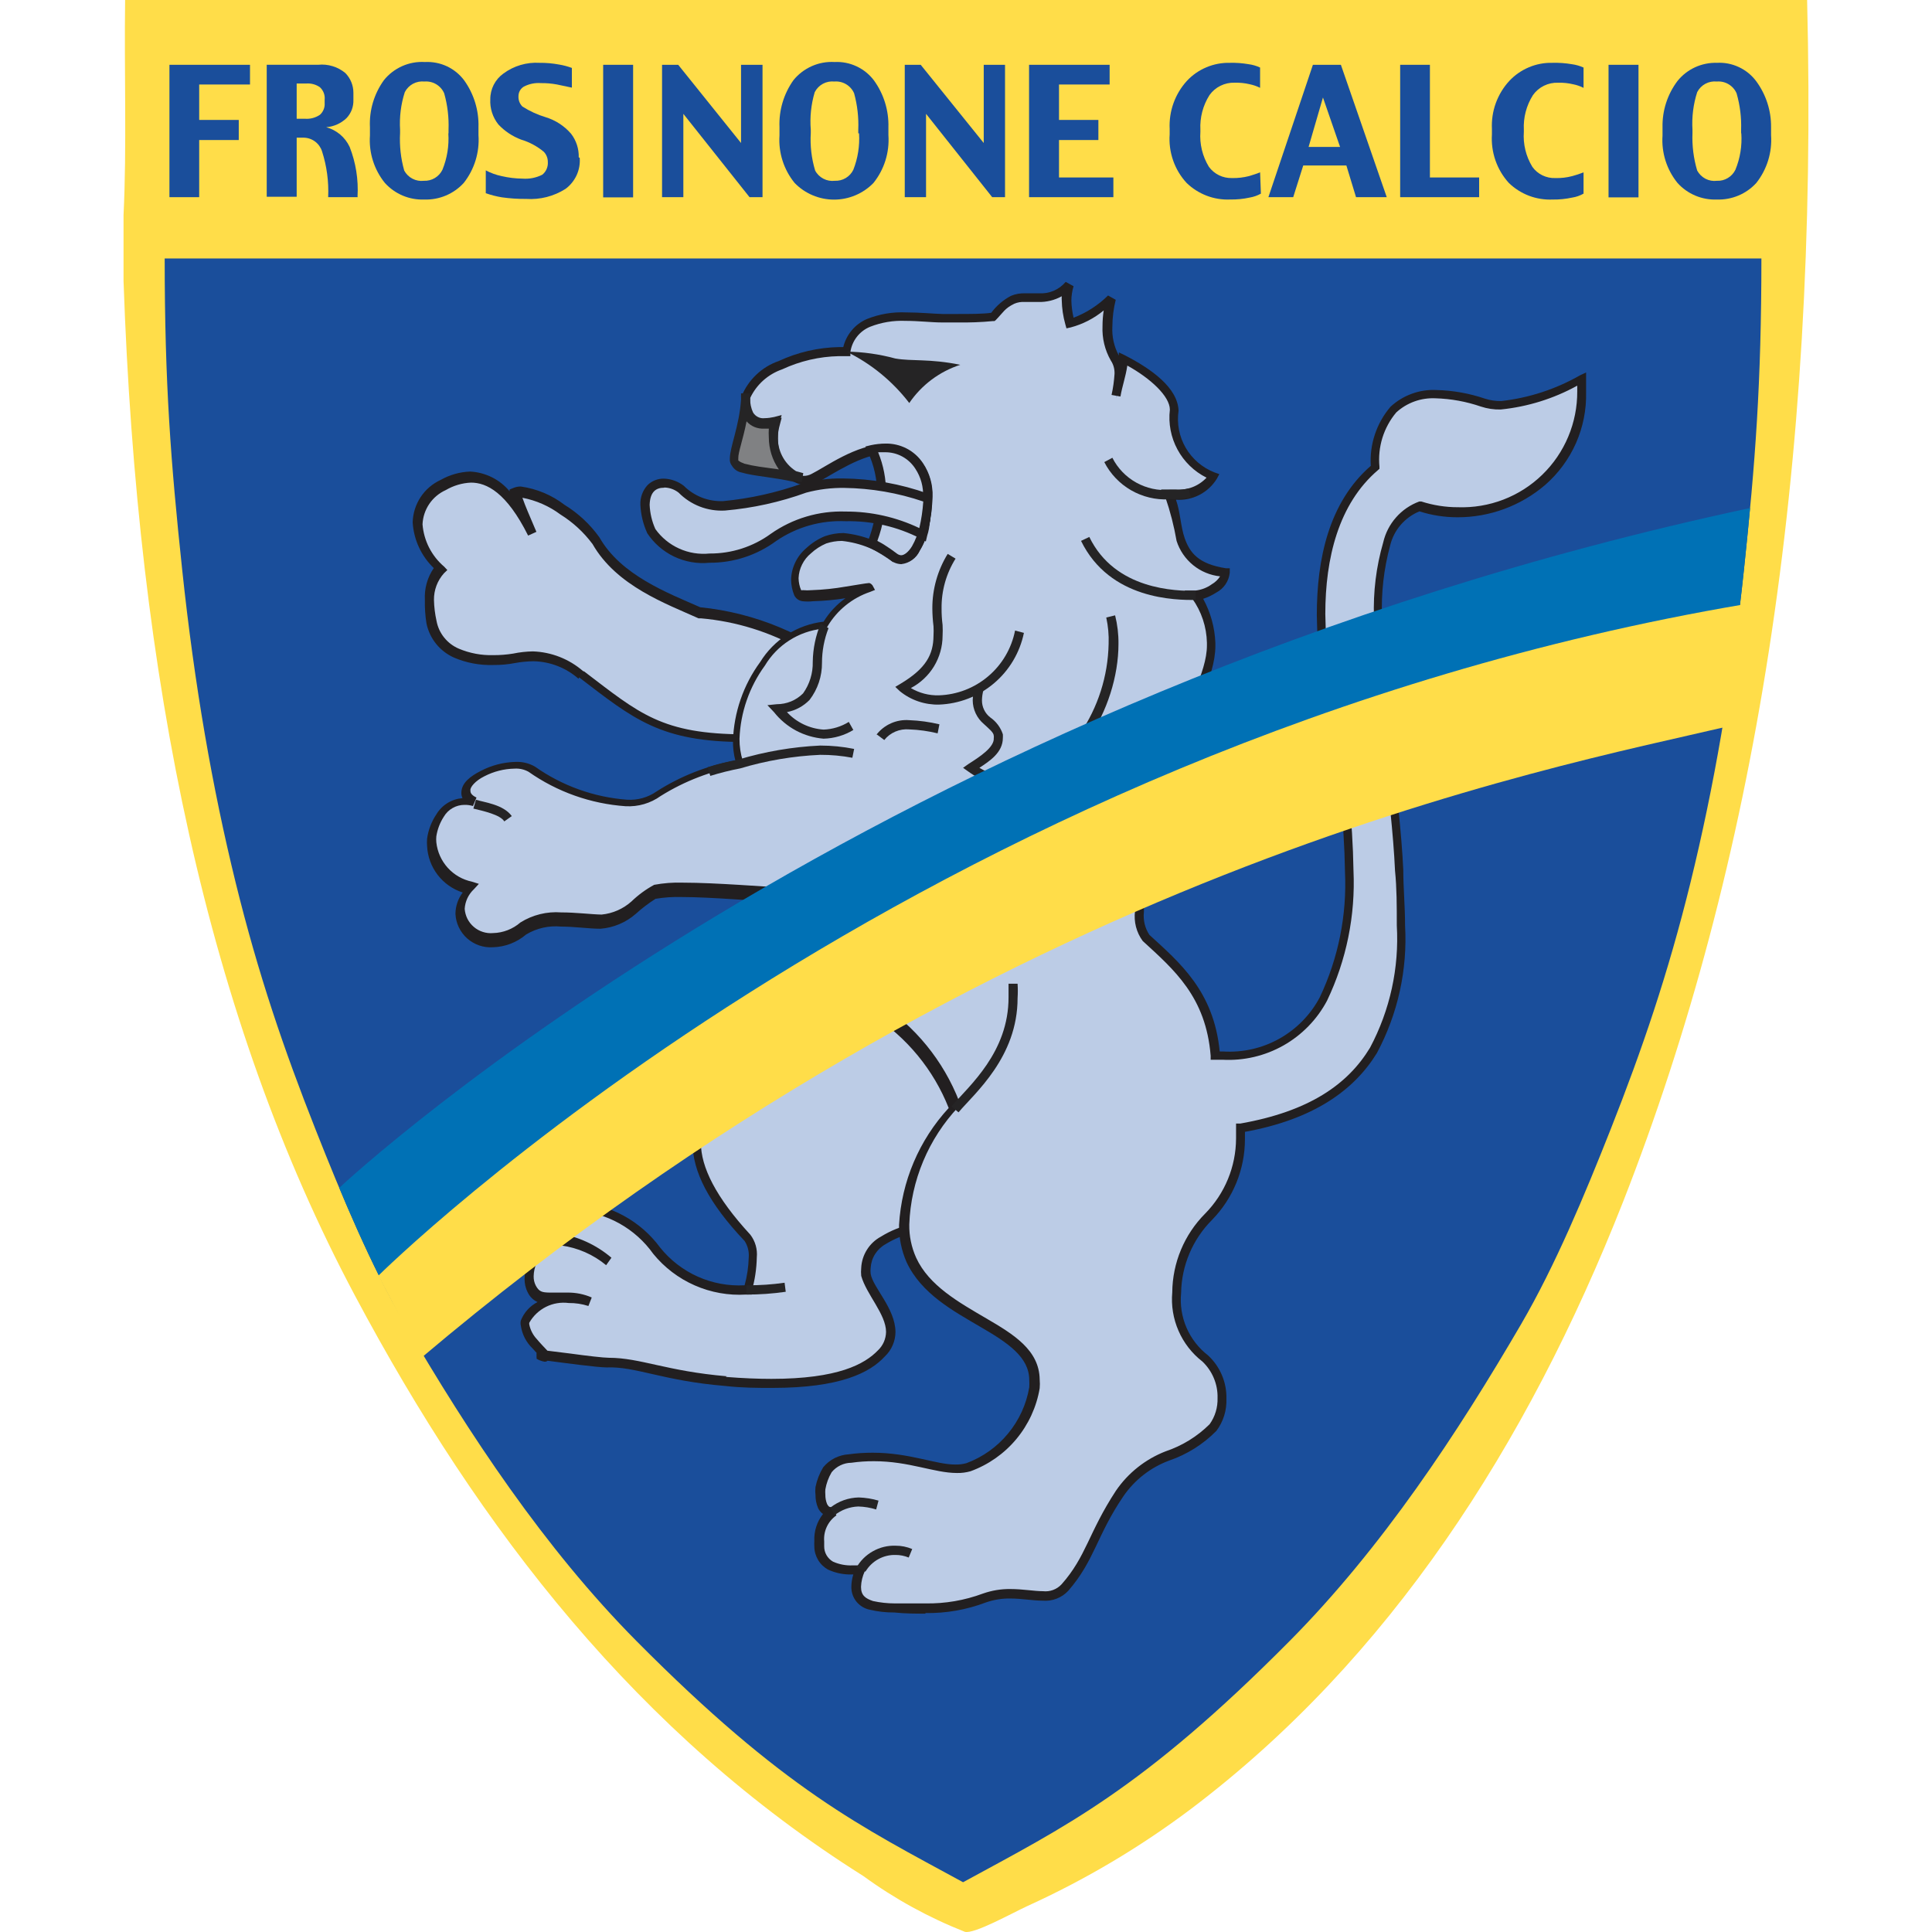 <svg width="50" height="50" viewBox="0 0 50 50" fill="none" xmlns="http://www.w3.org/2000/svg">
<path fill-rule="evenodd" clip-rule="evenodd" d="M3.238 0H46.768C47.069 12.153 45.417 22.395 42.007 31.097C39.519 37.418 35.945 42.944 30.817 46.819C29.504 47.806 28.087 48.647 26.591 49.327C26.193 49.51 25.209 50.061 24.97 49.995C24.037 49.627 23.154 49.143 22.344 48.552C16.538 44.897 12.429 39.626 9.182 33.523C5.368 26.356 3.554 17.608 3.197 7.27V5.572C3.283 3.803 3.212 1.845 3.238 0Z" fill="#FFDD49"/>
<path d="M16.475 42.473C14.081 40.06 12.12 37.083 10.481 34.27C9.595 32.748 8.833 30.917 8.166 29.23C7.353 27.174 6.682 25.215 6.096 22.831C5.497 20.392 5.032 17.732 4.717 14.764C4.419 11.962 4.263 9.926 4.262 6.689H45.585C45.584 9.926 45.428 11.962 45.131 14.764C44.816 17.732 44.351 20.392 43.752 22.831C43.166 25.215 42.494 27.174 41.682 29.23C41.015 30.917 40.253 32.748 39.366 34.27C37.727 37.083 35.767 40.06 33.372 42.473C29.551 46.323 27.561 47.274 24.924 48.712C22.286 47.274 20.296 46.323 16.475 42.473Z" fill="#1A4E9B"/>
<path fill-rule="evenodd" clip-rule="evenodd" d="M22.605 4.735C22.885 4.386 23.023 3.944 22.992 3.497V3.293C23.004 2.86 22.873 2.435 22.62 2.084C22.502 1.927 22.348 1.801 22.17 1.718C21.992 1.634 21.796 1.595 21.6 1.605C21.398 1.593 21.196 1.629 21.011 1.711C20.826 1.793 20.662 1.917 20.535 2.074C20.282 2.429 20.155 2.858 20.173 3.293V3.507C20.143 3.951 20.284 4.39 20.565 4.735C20.698 4.872 20.856 4.98 21.032 5.054C21.207 5.128 21.395 5.166 21.585 5.166C21.775 5.166 21.963 5.128 22.138 5.054C22.313 4.98 22.472 4.872 22.605 4.735ZM22.212 3.359V3.451H22.232C22.252 3.772 22.202 4.094 22.084 4.394C22.041 4.483 21.973 4.557 21.887 4.608C21.802 4.659 21.704 4.683 21.605 4.679C21.503 4.691 21.4 4.673 21.309 4.625C21.219 4.578 21.144 4.505 21.096 4.414C21.001 4.099 20.963 3.769 20.983 3.441V3.359C20.956 3.031 20.991 2.701 21.085 2.385C21.132 2.293 21.206 2.217 21.297 2.168C21.388 2.119 21.492 2.099 21.595 2.11C21.701 2.101 21.808 2.126 21.899 2.181C21.991 2.236 22.063 2.318 22.105 2.416C22.189 2.723 22.225 3.041 22.212 3.359Z" fill="#1A4E9B"/>
<path fill-rule="evenodd" clip-rule="evenodd" d="M12.001 4.735C12.278 4.384 12.414 3.943 12.383 3.497V3.293C12.396 2.861 12.267 2.436 12.016 2.084C11.899 1.926 11.745 1.8 11.567 1.716C11.389 1.633 11.193 1.595 10.996 1.605C10.795 1.593 10.594 1.629 10.409 1.711C10.225 1.793 10.062 1.917 9.936 2.074C9.681 2.428 9.553 2.857 9.574 3.293V3.507C9.543 3.951 9.682 4.39 9.961 4.735C10.09 4.877 10.248 4.989 10.424 5.063C10.6 5.137 10.79 5.171 10.981 5.164C11.172 5.17 11.362 5.135 11.538 5.061C11.714 4.987 11.872 4.876 12.001 4.735ZM11.608 3.359V3.451H11.603C11.624 3.773 11.572 4.095 11.45 4.394C11.407 4.483 11.338 4.557 11.253 4.608C11.168 4.659 11.07 4.683 10.971 4.679C10.869 4.691 10.766 4.673 10.675 4.625C10.584 4.578 10.51 4.505 10.461 4.414C10.372 4.098 10.336 3.769 10.354 3.441V3.359C10.334 3.03 10.375 2.699 10.476 2.385C10.523 2.293 10.597 2.217 10.688 2.168C10.779 2.119 10.883 2.099 10.986 2.11C11.092 2.101 11.199 2.126 11.29 2.181C11.382 2.236 11.454 2.318 11.496 2.416C11.582 2.722 11.62 3.041 11.608 3.359Z" fill="#1A4E9B"/>
<path fill-rule="evenodd" clip-rule="evenodd" d="M9.258 5.102H8.493C8.511 4.702 8.458 4.301 8.335 3.919C8.304 3.819 8.242 3.73 8.158 3.666C8.074 3.602 7.972 3.566 7.866 3.563H7.678V5.092H6.903V1.676H8.238C8.363 1.663 8.489 1.676 8.609 1.713C8.729 1.749 8.841 1.81 8.937 1.89C9.071 2.026 9.146 2.209 9.146 2.4V2.584C9.149 2.671 9.135 2.757 9.105 2.839C9.074 2.92 9.027 2.995 8.967 3.058C8.824 3.194 8.639 3.277 8.442 3.292C8.575 3.328 8.697 3.392 8.802 3.48C8.907 3.568 8.991 3.678 9.049 3.802C9.209 4.21 9.279 4.649 9.253 5.087L9.258 5.102ZM8.402 2.579C8.408 2.519 8.4 2.459 8.379 2.404C8.357 2.348 8.323 2.298 8.279 2.257C8.178 2.187 8.056 2.153 7.933 2.161H7.678V3.073H7.887C8.025 3.085 8.164 3.049 8.279 2.971C8.321 2.934 8.354 2.887 8.375 2.835C8.397 2.783 8.406 2.727 8.402 2.67V2.579Z" fill="#1A4E9B"/>
<path d="M4.385 5.103V1.677H6.47V2.187H5.155V3.104H6.179V3.624H5.155V5.103H4.385Z" fill="#1A4E9B"/>
<path d="M15.003 4.083C15.015 4.237 14.988 4.392 14.924 4.533C14.859 4.673 14.761 4.796 14.636 4.888C14.333 5.081 13.976 5.172 13.617 5.148C13.407 5.15 13.197 5.136 12.99 5.107C12.848 5.084 12.708 5.048 12.572 5V4.409C12.7 4.477 12.837 4.527 12.98 4.557C13.159 4.599 13.341 4.621 13.525 4.623C13.701 4.636 13.877 4.601 14.035 4.521C14.084 4.482 14.122 4.431 14.147 4.373C14.172 4.315 14.182 4.252 14.178 4.19C14.178 4.141 14.169 4.092 14.15 4.047C14.132 4.001 14.105 3.96 14.07 3.925C13.899 3.784 13.702 3.678 13.489 3.614C13.265 3.53 13.062 3.396 12.898 3.221C12.751 3.037 12.676 2.804 12.689 2.569C12.688 2.438 12.719 2.309 12.778 2.193C12.838 2.077 12.924 1.977 13.031 1.901C13.3 1.703 13.63 1.606 13.963 1.626C14.134 1.624 14.305 1.64 14.473 1.671C14.585 1.69 14.694 1.719 14.8 1.758V2.268L14.412 2.186C14.276 2.161 14.138 2.149 13.999 2.151C13.846 2.139 13.692 2.171 13.556 2.242C13.514 2.267 13.48 2.303 13.456 2.344C13.432 2.386 13.419 2.434 13.418 2.482C13.415 2.533 13.422 2.583 13.439 2.631C13.457 2.678 13.484 2.721 13.52 2.757C13.707 2.876 13.909 2.969 14.121 3.033C14.377 3.111 14.605 3.259 14.779 3.461C14.914 3.636 14.984 3.852 14.978 4.073L15.003 4.083Z" fill="#1A4E9B"/>
<path d="M15.61 1.677H16.385V5.108H15.61V1.677Z" fill="#1A4E9B"/>
<path d="M19.178 3.701V1.677H19.734V5.103H19.398L17.685 2.946V5.103H17.134V1.677H17.552L19.178 3.701Z" fill="#1A4E9B"/>
<path d="M25.459 3.701V1.677H26.01V5.103H25.678L23.966 2.946V5.103H23.415V1.677H23.828L25.459 3.701Z" fill="#1A4E9B"/>
<path d="M28.426 3.624V3.104H27.407V2.187H28.717V1.677H26.632V5.103H28.814V4.593H27.407V3.624H28.426Z" fill="#1A4E9B"/>
<path d="M32.632 5.011C32.543 5.061 32.446 5.095 32.346 5.112C32.178 5.149 32.008 5.166 31.836 5.163C31.629 5.172 31.423 5.139 31.229 5.065C31.035 4.991 30.859 4.879 30.71 4.735C30.554 4.566 30.435 4.368 30.36 4.151C30.285 3.935 30.254 3.705 30.271 3.476V3.338C30.248 2.881 30.408 2.434 30.715 2.095C30.857 1.942 31.03 1.821 31.223 1.741C31.415 1.66 31.622 1.621 31.831 1.626C31.992 1.622 32.152 1.634 32.31 1.661C32.414 1.674 32.516 1.704 32.611 1.748V2.273C32.527 2.231 32.438 2.2 32.346 2.181C32.218 2.15 32.086 2.137 31.953 2.14C31.827 2.136 31.701 2.163 31.587 2.219C31.473 2.275 31.375 2.358 31.301 2.462C31.132 2.729 31.05 3.043 31.066 3.359V3.41C31.043 3.728 31.12 4.045 31.286 4.317C31.354 4.41 31.444 4.485 31.548 4.536C31.652 4.587 31.767 4.611 31.882 4.608C32.032 4.612 32.181 4.594 32.326 4.557C32.443 4.521 32.54 4.491 32.611 4.46L32.632 5.011Z" fill="#1A4E9B"/>
<path fill-rule="evenodd" clip-rule="evenodd" d="M35.094 5.103H35.889L34.702 1.677H33.978L32.826 5.103H33.468L33.728 4.282H34.844L35.094 5.103ZM34.238 2.523L34.681 3.803H33.866L34.238 2.523Z" fill="#1A4E9B"/>
<path d="M36.236 5.103V1.677H37.006V4.593H38.28V5.103H36.236Z" fill="#1A4E9B"/>
<path d="M40.691 5.113C40.794 5.097 40.892 5.062 40.982 5.011V4.461C40.887 4.498 40.79 4.531 40.691 4.557C40.548 4.595 40.401 4.612 40.253 4.608C40.137 4.613 40.022 4.588 39.918 4.538C39.814 4.487 39.724 4.412 39.657 4.318C39.491 4.046 39.414 3.728 39.437 3.41V3.359C39.421 3.043 39.503 2.73 39.672 2.462C39.745 2.359 39.843 2.275 39.957 2.219C40.071 2.163 40.197 2.136 40.324 2.141C40.456 2.137 40.588 2.151 40.717 2.182C40.809 2.2 40.898 2.231 40.982 2.274V1.748C40.886 1.705 40.785 1.676 40.681 1.662C40.513 1.633 40.342 1.621 40.171 1.626C39.964 1.621 39.757 1.661 39.566 1.742C39.374 1.823 39.202 1.943 39.06 2.095C38.906 2.262 38.788 2.458 38.71 2.672C38.633 2.885 38.6 3.112 38.611 3.339V3.477C38.596 3.705 38.627 3.935 38.702 4.151C38.777 4.367 38.895 4.566 39.05 4.736C39.199 4.88 39.377 4.993 39.572 5.067C39.766 5.14 39.974 5.173 40.181 5.164C40.353 5.167 40.524 5.149 40.691 5.113Z" fill="#1A4E9B"/>
<path d="M42.404 1.677H41.629V5.108H42.404V1.677Z" fill="#1A4E9B"/>
<path fill-rule="evenodd" clip-rule="evenodd" d="M45.453 4.735C45.73 4.384 45.866 3.943 45.835 3.497V3.293C45.84 2.866 45.705 2.449 45.453 2.105C45.336 1.947 45.181 1.82 45.003 1.737C44.825 1.653 44.63 1.615 44.433 1.626C44.239 1.62 44.045 1.66 43.868 1.741C43.692 1.822 43.536 1.943 43.414 2.095C43.154 2.439 43.017 2.861 43.026 3.293V3.507C42.995 3.951 43.134 4.39 43.414 4.735C43.542 4.877 43.7 4.989 43.876 5.063C44.052 5.137 44.242 5.171 44.433 5.164C44.624 5.17 44.814 5.135 44.99 5.061C45.166 4.988 45.324 4.876 45.453 4.735ZM45.06 3.359V3.451H45.065C45.087 3.773 45.035 4.095 44.912 4.394C44.869 4.483 44.8 4.557 44.715 4.608C44.63 4.659 44.532 4.684 44.433 4.679C44.331 4.692 44.228 4.673 44.137 4.626C44.047 4.578 43.972 4.505 43.923 4.414C43.829 4.099 43.788 3.77 43.801 3.441V3.359C43.781 3.03 43.822 2.699 43.923 2.385C43.97 2.293 44.044 2.217 44.135 2.168C44.227 2.119 44.33 2.099 44.433 2.11C44.539 2.101 44.646 2.126 44.737 2.181C44.829 2.236 44.901 2.318 44.943 2.416C45.031 2.722 45.071 3.041 45.06 3.359Z" fill="#1A4E9B"/>
<path fill-rule="evenodd" clip-rule="evenodd" d="M14.912 31.235C17.175 31.393 16.686 33.411 19.336 33.386C19.484 32.835 19.54 32.259 19.336 32.035C17.96 30.546 17.726 29.486 18.352 28.589C19.484 26.993 23.313 26.31 24.47 26.31C26.382 28.278 26.468 31.158 23.624 31.795C23.139 31.907 22.273 32.234 22.436 32.993C22.553 33.559 23.522 34.314 22.834 35.032C22.395 35.496 21.427 35.965 18.801 35.756C17.216 35.624 16.517 35.277 15.742 35.277C15.447 35.277 13.938 35.063 13.958 35.068C14.524 35.354 13.423 34.62 13.586 34.207C13.82 33.585 14.774 33.549 15.263 33.697C14.575 33.386 14.014 33.855 13.734 33.36C13.668 33.191 13.655 33.007 13.696 32.831C13.737 32.654 13.83 32.494 13.963 32.371C14.259 32.081 14.707 31.974 15.727 32.652C15.35 32.327 14.889 32.114 14.397 32.04C14.101 32.009 14.478 31.184 14.906 31.219" fill="#BCCCE6"/>
<path d="M19.964 35.919C19.607 35.919 19.209 35.919 18.761 35.868C17.16 35.736 16.446 35.358 15.702 35.389C15.467 35.389 14.596 35.272 14.172 35.216C14.151 35.233 14.124 35.242 14.096 35.241C14.022 35.229 13.951 35.203 13.887 35.165V35.134C13.884 35.116 13.884 35.097 13.887 35.078C13.883 35.056 13.883 35.034 13.887 35.012L13.785 34.9C13.62 34.742 13.512 34.534 13.479 34.308C13.469 34.265 13.469 34.219 13.479 34.176C13.56 33.969 13.714 33.798 13.912 33.697C13.8 33.647 13.71 33.558 13.658 33.447C13.601 33.337 13.573 33.214 13.576 33.09C13.577 32.945 13.606 32.802 13.663 32.669C13.72 32.536 13.803 32.416 13.907 32.315C14.005 32.216 14.123 32.141 14.254 32.096C14.234 32.072 14.219 32.044 14.21 32.015C14.202 31.985 14.199 31.953 14.203 31.923C14.214 31.736 14.284 31.558 14.402 31.413C14.46 31.329 14.535 31.259 14.624 31.208C14.712 31.157 14.81 31.126 14.912 31.117H14.953C15.371 31.145 15.779 31.264 16.147 31.466C16.515 31.667 16.834 31.947 17.083 32.285C17.343 32.61 17.678 32.869 18.058 33.039C18.439 33.209 18.854 33.286 19.27 33.263C19.335 33.029 19.371 32.788 19.377 32.544C19.39 32.394 19.353 32.243 19.27 32.116C18.337 31.132 17.924 30.312 17.924 29.578C17.926 29.196 18.049 28.824 18.276 28.517C19.479 26.855 23.298 26.198 24.485 26.188H24.531L24.552 26.233C25.391 27.038 25.894 28.131 25.959 29.292C25.959 30.495 25.23 31.555 23.654 31.902C23.395 31.958 23.146 32.058 22.92 32.198C22.809 32.259 22.716 32.347 22.648 32.454C22.58 32.561 22.541 32.683 22.533 32.81C22.526 32.862 22.526 32.915 22.533 32.968C22.594 33.325 23.165 33.855 23.175 34.466C23.175 34.586 23.15 34.704 23.103 34.813C23.056 34.923 22.987 35.022 22.9 35.104C22.513 35.527 21.743 35.919 19.989 35.919H19.964ZM18.781 35.634C19.219 35.669 19.612 35.685 19.964 35.685C21.692 35.685 22.38 35.302 22.722 34.946C22.787 34.885 22.838 34.811 22.874 34.73C22.91 34.648 22.929 34.56 22.931 34.471C22.931 34.013 22.421 33.498 22.288 33.019C22.281 32.951 22.281 32.883 22.288 32.815C22.296 32.647 22.347 32.484 22.437 32.342C22.526 32.2 22.65 32.084 22.798 32.004C23.047 31.849 23.322 31.739 23.609 31.678C25.061 31.331 25.709 30.403 25.714 29.292C25.655 28.205 25.189 27.181 24.409 26.422C23.231 26.422 19.49 27.146 18.445 28.65C18.245 28.916 18.137 29.24 18.139 29.573C18.139 30.205 18.526 30.985 19.418 31.953C19.546 32.12 19.606 32.33 19.586 32.539C19.58 32.836 19.536 33.131 19.454 33.416V33.503H19.311C18.855 33.531 18.399 33.45 17.98 33.266C17.562 33.083 17.193 32.802 16.905 32.448C16.676 32.125 16.377 31.857 16.032 31.664C15.686 31.471 15.302 31.357 14.907 31.331C14.842 31.34 14.78 31.362 14.726 31.398C14.671 31.433 14.625 31.48 14.591 31.535C14.505 31.634 14.452 31.757 14.438 31.887V31.918C14.95 31.995 15.43 32.214 15.824 32.55L15.687 32.743C15.355 32.468 14.952 32.291 14.524 32.233C14.44 32.233 14.356 32.249 14.278 32.281C14.2 32.314 14.129 32.362 14.071 32.422C13.909 32.583 13.815 32.801 13.811 33.029C13.809 33.114 13.828 33.198 13.867 33.273C13.953 33.431 14.03 33.447 14.213 33.452C14.341 33.452 14.499 33.452 14.682 33.452C14.9 33.449 15.115 33.492 15.314 33.579L15.228 33.799C15.063 33.746 14.891 33.72 14.718 33.722C14.517 33.696 14.312 33.73 14.13 33.821C13.949 33.912 13.798 34.055 13.698 34.232C13.695 34.247 13.695 34.263 13.698 34.278C13.726 34.419 13.793 34.55 13.892 34.655C13.989 34.772 14.096 34.879 14.167 34.956L14.779 35.032C15.182 35.088 15.625 35.139 15.753 35.139C16.574 35.139 17.252 35.486 18.811 35.618L18.781 35.634Z" fill="#221F20"/>
<path fill-rule="evenodd" clip-rule="evenodd" d="M15.416 13.999C16.008 15.018 17.262 15.492 18.103 15.864C20.086 15.829 25.383 18.842 20.117 19.112C17.241 19.255 16.635 18.694 15.044 17.485C14.815 17.282 14.54 17.137 14.243 17.062C13.946 16.988 13.635 16.986 13.337 17.057C13.061 17.108 11.456 17.307 11.201 16.119C11.134 15.808 11.037 15.1 11.415 14.723C10.477 13.779 10.767 12.928 11.491 12.551C12.001 12.291 12.878 11.96 13.78 13.784C13.551 13.275 13.479 13.091 13.367 12.765C13.8 12.576 15.146 13.484 15.442 13.999" fill="#BCCCE6"/>
<path d="M14.973 17.567C14.651 17.283 14.239 17.122 13.81 17.113C13.649 17.115 13.489 17.13 13.331 17.159C13.145 17.195 12.955 17.212 12.765 17.21C12.415 17.221 12.067 17.155 11.746 17.017C11.566 16.936 11.408 16.814 11.285 16.661C11.162 16.508 11.077 16.327 11.037 16.134C11.005 15.934 10.991 15.731 10.996 15.528C10.979 15.235 11.06 14.944 11.226 14.702C10.902 14.39 10.707 13.968 10.68 13.519C10.686 13.286 10.758 13.059 10.886 12.864C11.015 12.669 11.197 12.515 11.409 12.418C11.641 12.287 11.902 12.213 12.169 12.204C12.365 12.214 12.556 12.265 12.732 12.352C12.907 12.44 13.063 12.563 13.188 12.714V12.668L13.29 12.627C13.35 12.602 13.414 12.59 13.479 12.591C13.891 12.649 14.281 12.812 14.611 13.066C14.965 13.283 15.271 13.569 15.513 13.907C16.069 14.886 17.277 15.344 18.123 15.716C19.549 15.86 20.899 16.424 22.003 17.338C22.141 17.44 22.258 17.568 22.345 17.716C22.433 17.864 22.489 18.029 22.512 18.199C22.512 18.485 22.308 18.709 21.931 18.887C21.354 19.09 20.748 19.197 20.137 19.203C19.836 19.203 19.555 19.203 19.301 19.203H19.27C17.088 19.203 16.395 18.607 14.988 17.531L14.973 17.567ZM15.12 17.378C16.553 18.469 17.124 19 19.285 19.005C19.535 19.005 19.795 19.005 20.106 19.005C20.69 19.003 21.269 18.903 21.819 18.709C22.16 18.561 22.262 18.403 22.262 18.24C22.214 17.962 22.058 17.715 21.829 17.552C21.491 17.258 21.117 17.006 20.718 16.802C19.925 16.354 19.046 16.081 18.138 16.002H18.077C17.241 15.625 15.956 15.166 15.335 14.08C15.108 13.775 14.826 13.516 14.504 13.315C14.213 13.098 13.876 12.95 13.52 12.882C13.606 13.127 13.688 13.305 13.882 13.764L13.668 13.861C13.107 12.739 12.592 12.49 12.189 12.49C11.959 12.5 11.735 12.567 11.537 12.683C11.364 12.761 11.216 12.885 11.11 13.041C11.004 13.198 10.943 13.381 10.935 13.57C10.952 13.781 11.01 13.986 11.106 14.174C11.203 14.362 11.335 14.53 11.496 14.666L11.577 14.753L11.491 14.835C11.32 15.025 11.227 15.272 11.231 15.528C11.235 15.71 11.258 15.891 11.297 16.068C11.326 16.226 11.394 16.375 11.495 16.5C11.595 16.625 11.725 16.724 11.873 16.787C12.157 16.907 12.463 16.964 12.77 16.955C12.941 16.956 13.112 16.942 13.28 16.915C13.448 16.88 13.618 16.861 13.79 16.858C14.269 16.874 14.728 17.054 15.09 17.368L15.12 17.378Z" fill="#221F20"/>
<path fill-rule="evenodd" clip-rule="evenodd" d="M31.459 27.324C35.67 27.502 35.12 21.839 34.518 18.714C34.12 16.674 33.804 13.616 35.614 12.086C35.614 9.956 37.143 10.001 38.408 10.404C39.188 10.654 40.161 10.159 40.957 9.792C41.01 10.32 40.93 10.852 40.724 11.341C40.518 11.829 40.192 12.258 39.777 12.587C39.361 12.917 38.87 13.136 38.347 13.226C37.825 13.316 37.288 13.273 36.787 13.101C34.748 13.687 36.047 19.152 36.2 22.522C36.328 25.101 36.511 28.425 32.122 29.195C32.29 31.453 30.476 31.468 30.481 33.477C30.446 33.797 30.492 34.121 30.614 34.419C30.736 34.717 30.93 34.98 31.179 35.185C31.416 35.411 31.567 35.714 31.603 36.041C31.639 36.367 31.56 36.696 31.378 36.969C30.735 37.734 29.675 37.606 28.966 38.672C28.258 39.737 28.212 40.354 27.544 41.103C27.111 41.613 26.361 41.052 25.464 41.379C24.716 41.634 23.919 41.714 23.135 41.613C22.819 41.613 21.829 41.659 22.258 40.593C21.794 40.624 21.238 40.594 21.192 39.992C21.163 39.823 21.182 39.649 21.246 39.49C21.309 39.33 21.416 39.192 21.554 39.09C21.228 39.176 21.187 38.687 21.238 38.488C21.325 38.142 21.376 37.8 21.998 37.713C23.476 37.504 24.363 38.147 25.056 37.938C25.495 37.778 25.885 37.506 26.185 37.148C26.485 36.79 26.684 36.359 26.764 35.898C27.029 34.369 24.348 34.206 23.593 32.59C23.084 31.412 23.782 29.669 24.72 28.675C24.327 27.631 23.613 26.738 22.681 26.126C21.554 25.504 20.377 24.377 20.132 23.164C19.714 23.164 17.481 22.96 16.941 23.098C16.721 23.154 16.166 23.883 15.539 23.873C14.912 23.862 13.974 23.684 13.5 24.051C12.48 24.872 11.328 23.857 12.133 23.006C11.833 22.948 11.566 22.78 11.383 22.535C11.2 22.29 11.115 21.985 11.145 21.681C11.185 21.349 11.46 20.569 12.246 20.783C11.425 20.309 13.117 19.524 13.714 19.912C15.304 20.931 16.497 20.931 16.992 20.544C17.634 20.14 18.349 19.867 19.097 19.738C18.648 18.438 19.882 16.134 21.299 16.17C21.581 15.728 22.011 15.403 22.513 15.252C22.513 15.222 20.744 15.614 20.637 15.324C20.295 14.467 21.233 13.988 21.36 13.952C22.222 13.662 22.992 14.335 23.186 14.462C23.558 14.666 23.838 14.059 23.92 13.677C24.108 12.8 24.011 12.413 23.797 12.091C23.048 10.995 21.626 12.091 21.07 12.372C20.514 12.652 19.836 11.862 20.05 10.975C19.388 11.143 19.276 10.73 19.286 10.287C19.449 9.594 20.902 9.028 21.901 9.104C22.105 7.932 23.67 8.232 24.358 8.243C24.8 8.256 25.243 8.246 25.683 8.212C25.819 8.029 25.993 7.877 26.193 7.769C26.57 7.585 27.157 7.957 27.646 7.386C27.563 7.718 27.577 8.067 27.687 8.39C28.087 8.274 28.45 8.056 28.742 7.758C28.588 8.263 28.624 8.808 28.844 9.288C29.038 9.578 28.946 9.905 28.885 10.307C28.964 9.99 29.027 9.668 29.074 9.344C29.762 9.685 30.399 10.18 30.399 10.669C30.351 11.027 30.425 11.39 30.611 11.699C30.796 12.008 31.081 12.246 31.419 12.372C31.298 12.557 31.125 12.701 30.921 12.785C30.717 12.87 30.493 12.891 30.277 12.846C30.634 13.468 30.236 14.651 31.74 14.885C31.74 15.171 31.23 15.466 30.96 15.466C31.22 15.824 31.364 16.253 31.373 16.695C31.408 17.5 30.766 18.398 30.73 19.091C30.7 19.392 30.755 19.696 30.889 19.967C31.024 20.239 31.232 20.467 31.49 20.625C30.942 20.794 30.356 20.794 29.808 20.625C29.747 21.89 29.252 23.898 29.665 24.275C30.47 25.015 31.337 25.728 31.459 27.334" fill="#BCCCE6"/>
<path d="M23.95 41.761C23.69 41.761 23.44 41.761 23.145 41.731C22.932 41.733 22.72 41.709 22.512 41.66C22.376 41.633 22.253 41.559 22.165 41.451C22.077 41.343 22.031 41.207 22.033 41.068C22.034 40.959 22.051 40.851 22.084 40.747H22.054C21.837 40.754 21.623 40.711 21.427 40.62C21.321 40.56 21.233 40.475 21.172 40.371C21.11 40.267 21.076 40.149 21.075 40.028C21.072 39.981 21.072 39.933 21.075 39.885C21.062 39.632 21.142 39.382 21.299 39.182C21.244 39.142 21.201 39.09 21.172 39.029C21.125 38.919 21.103 38.801 21.105 38.682C21.097 38.616 21.097 38.55 21.105 38.483C21.142 38.303 21.209 38.131 21.304 37.974C21.386 37.875 21.486 37.794 21.6 37.736C21.715 37.678 21.839 37.645 21.967 37.637C22.171 37.609 22.378 37.596 22.584 37.596C23.542 37.596 24.23 37.907 24.73 37.902C24.825 37.904 24.919 37.892 25.01 37.867C25.43 37.711 25.801 37.448 26.086 37.103C26.372 36.759 26.562 36.345 26.637 35.904C26.641 35.841 26.641 35.778 26.637 35.715C26.637 35.124 26.086 34.752 25.372 34.339C24.669 33.926 23.843 33.483 23.461 32.662C23.329 32.36 23.263 32.033 23.267 31.703C23.332 30.576 23.786 29.506 24.552 28.675C24.162 27.688 23.471 26.848 22.579 26.274C21.467 25.657 20.295 24.561 20.03 23.328C19.602 23.328 18.434 23.215 17.639 23.215C17.414 23.208 17.188 23.224 16.966 23.261C16.785 23.375 16.614 23.505 16.456 23.649C16.2 23.874 15.878 24.01 15.539 24.036C15.253 24.036 14.866 23.98 14.519 23.98C14.204 23.95 13.888 24.021 13.617 24.184C13.376 24.39 13.072 24.507 12.755 24.515C12.634 24.523 12.514 24.506 12.399 24.467C12.285 24.427 12.18 24.365 12.089 24.285C11.999 24.204 11.926 24.106 11.874 23.997C11.822 23.888 11.792 23.77 11.787 23.649C11.789 23.45 11.855 23.257 11.975 23.098C11.717 23.015 11.491 22.856 11.326 22.641C11.161 22.426 11.066 22.166 11.053 21.895C11.048 21.832 11.048 21.769 11.053 21.706C11.084 21.478 11.168 21.26 11.297 21.069C11.368 20.952 11.466 20.853 11.584 20.781C11.701 20.709 11.833 20.667 11.97 20.656C11.949 20.613 11.939 20.566 11.94 20.519C11.94 20.264 12.169 20.09 12.449 19.948C12.724 19.805 13.027 19.727 13.336 19.718C13.514 19.709 13.692 19.751 13.846 19.841C14.549 20.337 15.374 20.633 16.232 20.697C16.502 20.713 16.77 20.638 16.991 20.483C17.612 20.085 18.305 19.813 19.031 19.683C18.988 19.516 18.967 19.345 18.969 19.173C18.993 18.438 19.238 17.727 19.673 17.134C19.85 16.847 20.089 16.604 20.373 16.422C20.658 16.241 20.98 16.127 21.314 16.089C21.46 15.851 21.653 15.644 21.88 15.482C21.605 15.526 21.328 15.552 21.049 15.559C20.954 15.57 20.859 15.57 20.764 15.559C20.719 15.552 20.677 15.535 20.64 15.508C20.604 15.482 20.575 15.446 20.555 15.406C20.502 15.276 20.475 15.138 20.473 14.998C20.478 14.841 20.516 14.688 20.585 14.547C20.653 14.407 20.751 14.282 20.871 14.182C21.011 14.052 21.173 13.948 21.35 13.876C21.504 13.823 21.666 13.795 21.829 13.795C22.356 13.846 22.857 14.047 23.272 14.376C23.299 14.394 23.331 14.404 23.364 14.406C23.44 14.406 23.552 14.325 23.644 14.172C23.735 14.013 23.8 13.841 23.838 13.662C23.895 13.411 23.925 13.155 23.93 12.897C23.944 12.639 23.872 12.382 23.726 12.168C23.645 12.035 23.53 11.925 23.393 11.85C23.256 11.775 23.102 11.737 22.946 11.74C22.314 11.74 21.544 12.281 21.156 12.485C21.06 12.538 20.951 12.566 20.84 12.566C20.564 12.518 20.317 12.368 20.149 12.144C19.98 11.921 19.903 11.641 19.933 11.363C19.926 11.287 19.926 11.21 19.933 11.134H19.811C19.708 11.145 19.605 11.126 19.514 11.078C19.423 11.029 19.349 10.955 19.301 10.863C19.219 10.697 19.181 10.513 19.189 10.328C19.186 10.315 19.186 10.301 19.189 10.287V10.262C19.274 10.049 19.405 9.857 19.571 9.699C19.737 9.54 19.935 9.419 20.152 9.344C20.644 9.115 21.179 8.992 21.722 8.982H21.824C21.863 8.823 21.937 8.675 22.043 8.549C22.148 8.423 22.281 8.324 22.431 8.258C22.754 8.128 23.102 8.069 23.45 8.085C23.812 8.085 24.159 8.121 24.388 8.126H24.801C25.087 8.126 25.454 8.126 25.653 8.095C25.788 7.913 25.962 7.763 26.163 7.657C26.282 7.607 26.411 7.585 26.54 7.591H26.886C27.017 7.599 27.148 7.577 27.268 7.526C27.389 7.474 27.496 7.395 27.58 7.295L27.784 7.407C27.747 7.528 27.728 7.653 27.727 7.779C27.731 7.929 27.75 8.077 27.784 8.223C28.118 8.095 28.422 7.899 28.676 7.647L28.875 7.759C28.818 7.986 28.789 8.218 28.788 8.452C28.773 8.713 28.832 8.972 28.956 9.202C28.957 9.212 28.957 9.222 28.956 9.232V9.12L29.114 9.196C29.807 9.553 30.48 10.038 30.501 10.629C30.452 10.961 30.518 11.299 30.686 11.589C30.855 11.878 31.116 12.102 31.428 12.225L31.556 12.27L31.49 12.393C31.38 12.57 31.223 12.715 31.037 12.81C30.851 12.905 30.643 12.948 30.434 12.933C30.547 13.249 30.552 13.616 30.659 13.927C30.791 14.299 31.005 14.595 31.729 14.707H31.826V14.824C31.814 14.931 31.777 15.034 31.716 15.123C31.656 15.211 31.575 15.284 31.48 15.334C31.373 15.403 31.258 15.458 31.138 15.497C31.33 15.849 31.438 16.239 31.454 16.639V16.711C31.454 17.552 30.837 18.429 30.812 19.05C30.812 19.117 30.812 19.178 30.812 19.239C30.808 19.502 30.875 19.761 31.005 19.989C31.135 20.218 31.323 20.408 31.551 20.539L31.719 20.672L31.515 20.743C31.236 20.835 30.943 20.882 30.649 20.881C30.396 20.881 30.144 20.85 29.899 20.789C29.838 21.686 29.604 22.869 29.604 23.603C29.581 23.811 29.631 24.02 29.746 24.194C30.526 24.908 31.413 25.647 31.566 27.212H31.653C32.161 27.244 32.667 27.129 33.111 26.88C33.555 26.631 33.918 26.26 34.156 25.81C34.637 24.796 34.861 23.679 34.808 22.558C34.788 21.275 34.646 19.996 34.385 18.74C34.196 17.811 34.094 16.868 34.079 15.921C34.079 14.468 34.39 12.999 35.476 12.056C35.441 11.5 35.624 10.951 35.986 10.527C36.147 10.378 36.335 10.263 36.541 10.189C36.747 10.114 36.965 10.082 37.184 10.094C37.609 10.105 38.03 10.181 38.433 10.318C38.57 10.362 38.713 10.382 38.856 10.379C39.574 10.297 40.268 10.07 40.895 9.711L41.048 9.64V9.808C41.048 9.925 41.048 10.038 41.048 10.15C41.059 10.603 40.969 11.053 40.786 11.469C40.602 11.883 40.33 12.253 39.988 12.551C39.356 13.092 38.551 13.389 37.719 13.387C37.385 13.387 37.053 13.336 36.735 13.234C36.547 13.311 36.381 13.431 36.248 13.586C36.116 13.74 36.023 13.923 35.976 14.121C35.812 14.725 35.741 15.351 35.767 15.976C35.767 17.954 36.226 20.565 36.317 22.517C36.317 22.976 36.363 23.46 36.363 23.95C36.429 25.097 36.176 26.24 35.634 27.253C35.043 28.216 33.993 28.971 32.219 29.292C32.219 29.358 32.219 29.419 32.219 29.481C32.219 30.262 31.913 31.012 31.367 31.571C30.865 32.074 30.578 32.752 30.567 33.462C30.537 33.769 30.585 34.078 30.707 34.361C30.829 34.643 31.021 34.89 31.265 35.078C31.419 35.221 31.541 35.394 31.623 35.588C31.705 35.781 31.745 35.99 31.739 36.2C31.751 36.498 31.66 36.792 31.48 37.031C31.137 37.379 30.718 37.642 30.256 37.8C29.776 37.978 29.363 38.301 29.073 38.723C28.38 39.743 28.329 40.385 27.646 41.17C27.563 41.26 27.46 41.329 27.346 41.373C27.233 41.417 27.11 41.435 26.988 41.425C26.723 41.425 26.443 41.369 26.142 41.369C25.929 41.366 25.716 41.401 25.515 41.471C25.015 41.661 24.484 41.754 23.95 41.746V41.761ZM22.38 40.665C22.321 40.792 22.288 40.929 22.283 41.068C22.283 41.292 22.4 41.369 22.594 41.435C22.778 41.475 22.966 41.496 23.155 41.496C23.44 41.496 23.7 41.496 23.95 41.496C24.458 41.505 24.963 41.418 25.439 41.241C25.666 41.161 25.906 41.121 26.147 41.124C26.473 41.124 26.764 41.18 26.993 41.18C27.082 41.19 27.171 41.179 27.254 41.148C27.338 41.117 27.412 41.067 27.473 41.002C28.115 40.278 28.166 39.671 28.88 38.58C29.195 38.119 29.643 37.764 30.164 37.561C30.594 37.417 30.985 37.177 31.306 36.857C31.447 36.66 31.518 36.422 31.51 36.179C31.515 36.003 31.482 35.828 31.414 35.666C31.347 35.504 31.245 35.357 31.118 35.236C30.848 35.027 30.636 34.754 30.5 34.441C30.363 34.128 30.308 33.786 30.338 33.447C30.344 32.682 30.649 31.95 31.189 31.408C31.699 30.89 31.986 30.192 31.989 29.465C31.989 29.379 31.989 29.287 31.989 29.185V29.078H32.096C33.891 28.762 34.885 28.058 35.456 27.115C35.973 26.144 36.213 25.049 36.149 23.95C36.149 23.44 36.149 22.986 36.103 22.532C36.017 20.61 35.558 17.99 35.558 15.976C35.535 15.322 35.615 14.668 35.797 14.039C35.852 13.799 35.966 13.576 36.129 13.391C36.292 13.205 36.499 13.064 36.73 12.979H36.786C37.091 13.077 37.409 13.127 37.729 13.127C38.131 13.141 38.532 13.074 38.907 12.93C39.282 12.786 39.625 12.567 39.913 12.287C40.202 12.007 40.431 11.671 40.586 11.301C40.742 10.93 40.821 10.531 40.819 10.129V9.981C40.206 10.319 39.532 10.528 38.836 10.598C38.663 10.602 38.49 10.576 38.326 10.522C37.948 10.392 37.553 10.32 37.153 10.308C36.968 10.299 36.782 10.326 36.607 10.389C36.432 10.452 36.271 10.549 36.134 10.675C35.972 10.868 35.851 11.092 35.776 11.332C35.702 11.573 35.676 11.826 35.7 12.077V12.133L35.66 12.168C34.64 13.04 34.299 14.447 34.299 15.89C34.314 16.822 34.416 17.75 34.605 18.663C34.866 19.935 35.007 21.229 35.028 22.527C35.081 23.69 34.846 24.847 34.344 25.897C34.086 26.384 33.694 26.786 33.215 27.057C32.735 27.328 32.188 27.456 31.637 27.426H31.439H31.332V27.324C31.209 25.795 30.384 25.097 29.573 24.352C29.41 24.131 29.339 23.855 29.374 23.582C29.374 22.767 29.639 21.492 29.68 20.61V20.457L29.828 20.503C30.1 20.588 30.384 20.629 30.669 20.626C30.863 20.627 31.056 20.607 31.245 20.565C31.038 20.409 30.87 20.206 30.757 19.973C30.643 19.74 30.587 19.483 30.593 19.224C30.593 19.158 30.593 19.091 30.593 19.02C30.638 18.291 31.24 17.429 31.235 16.695V16.634C31.226 16.222 31.093 15.822 30.852 15.487L30.654 15.283H30.939C31.092 15.266 31.238 15.21 31.362 15.12C31.449 15.07 31.522 15 31.576 14.916C31.32 14.889 31.077 14.788 30.877 14.625C30.677 14.462 30.528 14.244 30.45 13.999C30.383 13.614 30.286 13.236 30.159 12.867L30.047 12.668H30.271H30.434C30.581 12.68 30.728 12.659 30.864 12.606C31.001 12.553 31.125 12.469 31.225 12.362C30.905 12.202 30.642 11.947 30.473 11.633C30.303 11.318 30.234 10.959 30.276 10.603C30.276 10.252 29.767 9.788 29.175 9.461C29.129 9.767 29.048 9.971 28.997 10.262L28.767 10.221C28.807 10.041 28.832 9.859 28.844 9.676C28.849 9.553 28.816 9.431 28.747 9.329C28.593 9.06 28.519 8.752 28.533 8.442C28.533 8.305 28.543 8.169 28.564 8.034C28.315 8.24 28.024 8.39 27.712 8.473L27.6 8.498L27.57 8.391C27.513 8.188 27.482 7.979 27.478 7.769C27.475 7.735 27.475 7.701 27.478 7.667C27.291 7.771 27.079 7.822 26.866 7.815H26.519C26.427 7.809 26.334 7.824 26.249 7.861C25.999 7.983 25.969 8.08 25.77 8.284L25.739 8.309H25.704C25.397 8.339 25.089 8.35 24.781 8.345H24.363C24.113 8.345 23.777 8.304 23.43 8.304C23.119 8.291 22.808 8.343 22.517 8.457C22.383 8.512 22.265 8.602 22.176 8.716C22.087 8.83 22.029 8.966 22.008 9.11V9.217H21.896H21.712C21.204 9.227 20.704 9.344 20.244 9.558C20.063 9.621 19.896 9.718 19.753 9.846C19.61 9.974 19.495 10.129 19.413 10.303V10.328C19.404 10.472 19.43 10.615 19.489 10.746C19.519 10.798 19.564 10.839 19.617 10.866C19.671 10.892 19.731 10.902 19.79 10.894C19.871 10.892 19.951 10.882 20.03 10.863L20.229 10.812L20.178 11.006C20.145 11.119 20.13 11.236 20.132 11.353C20.129 11.602 20.203 11.846 20.346 12.051C20.396 12.127 20.463 12.191 20.542 12.237C20.62 12.283 20.709 12.31 20.799 12.316C20.871 12.316 20.941 12.299 21.003 12.265C21.37 12.082 22.156 11.501 22.905 11.495C23.098 11.49 23.289 11.534 23.461 11.623C23.632 11.712 23.778 11.844 23.884 12.005C24.054 12.26 24.14 12.561 24.128 12.867C24.123 13.142 24.089 13.415 24.026 13.682C23.985 13.884 23.91 14.078 23.802 14.254C23.759 14.348 23.693 14.43 23.609 14.49C23.524 14.551 23.426 14.589 23.323 14.6C23.25 14.598 23.178 14.579 23.114 14.544C22.733 14.239 22.273 14.05 21.788 13.999C21.65 13.999 21.512 14.022 21.381 14.065C21.236 14.127 21.103 14.213 20.988 14.32C20.892 14.398 20.814 14.496 20.759 14.607C20.703 14.717 20.672 14.838 20.667 14.962C20.669 15.069 20.691 15.175 20.733 15.273C20.748 15.277 20.764 15.277 20.779 15.273C20.855 15.28 20.932 15.28 21.009 15.273C21.304 15.263 21.599 15.232 21.89 15.181C22.186 15.135 22.4 15.095 22.492 15.089C22.492 15.089 22.533 15.089 22.579 15.146L22.645 15.268L22.517 15.319C22.056 15.475 21.665 15.792 21.416 16.211L21.381 16.272H21.284C20.979 16.305 20.686 16.408 20.427 16.574C20.169 16.739 19.953 16.962 19.795 17.226C19.392 17.778 19.163 18.438 19.138 19.122C19.137 19.316 19.166 19.508 19.224 19.693L19.27 19.82H19.138C18.414 19.946 17.721 20.211 17.099 20.6C16.835 20.79 16.515 20.883 16.191 20.865C15.288 20.802 14.419 20.494 13.678 19.973C13.568 19.912 13.442 19.884 13.316 19.892C13.044 19.897 12.777 19.965 12.536 20.09C12.296 20.208 12.164 20.376 12.174 20.452C12.174 20.498 12.174 20.565 12.332 20.641L12.24 20.86C12.169 20.839 12.095 20.828 12.021 20.83C11.913 20.83 11.807 20.858 11.713 20.912C11.619 20.965 11.541 21.042 11.486 21.136C11.386 21.29 11.32 21.464 11.292 21.645C11.287 21.696 11.287 21.747 11.292 21.798C11.318 22.044 11.422 22.275 11.587 22.458C11.753 22.642 11.973 22.767 12.215 22.818L12.393 22.874L12.266 23.012C12.123 23.145 12.038 23.327 12.026 23.521C12.033 23.611 12.057 23.698 12.097 23.779C12.138 23.859 12.194 23.93 12.262 23.988C12.33 24.047 12.41 24.091 12.495 24.118C12.581 24.146 12.671 24.156 12.76 24.148C13.021 24.142 13.272 24.044 13.469 23.873C13.784 23.676 14.154 23.585 14.524 23.613C14.906 23.613 15.299 23.664 15.569 23.669C15.857 23.641 16.129 23.521 16.344 23.328C16.519 23.159 16.717 23.015 16.93 22.899C17.172 22.854 17.418 22.835 17.664 22.843C18.546 22.843 19.856 22.956 20.157 22.961H20.254V23.052C20.458 24.204 21.62 25.326 22.721 25.933C23.679 26.548 24.416 27.451 24.827 28.512L24.857 28.584L24.806 28.645C24.027 29.471 23.574 30.553 23.532 31.688C23.527 31.985 23.588 32.279 23.71 32.55C24.042 33.273 24.811 33.702 25.525 34.12C26.224 34.528 26.896 34.935 26.907 35.7C26.914 35.776 26.914 35.853 26.907 35.929C26.825 36.414 26.616 36.867 26.302 37.244C25.988 37.621 25.579 37.908 25.117 38.076C25.003 38.108 24.884 38.124 24.766 38.121C24.179 38.121 23.532 37.816 22.619 37.816C22.423 37.815 22.227 37.828 22.033 37.856C21.935 37.857 21.839 37.879 21.751 37.922C21.663 37.964 21.585 38.025 21.523 38.101C21.442 38.238 21.387 38.388 21.36 38.545C21.356 38.59 21.356 38.636 21.36 38.682C21.359 38.766 21.374 38.849 21.406 38.927C21.442 38.988 21.462 39.004 21.503 39.004H21.549L21.646 39.218C21.539 39.292 21.453 39.394 21.398 39.512C21.342 39.63 21.319 39.761 21.33 39.891C21.33 39.931 21.33 39.977 21.33 40.018C21.329 40.099 21.35 40.178 21.39 40.248C21.431 40.318 21.489 40.376 21.559 40.416C21.719 40.487 21.894 40.52 22.069 40.512H22.263H22.451L22.38 40.686V40.665Z" fill="#221F20"/>
<path d="M19.336 33.263C19.66 33.265 19.984 33.243 20.305 33.197L20.335 33.431C19.998 33.48 19.657 33.504 19.316 33.503V33.263H19.336Z" fill="#252425"/>
<path d="M22.161 40.574C22.262 40.394 22.411 40.246 22.591 40.146C22.77 40.045 22.974 39.995 23.18 40.003C23.327 40.002 23.473 40.032 23.608 40.089L23.517 40.309C23.41 40.265 23.296 40.242 23.18 40.242C23.024 40.237 22.869 40.275 22.732 40.35C22.595 40.425 22.48 40.536 22.4 40.67L22.181 40.574H22.161Z" fill="#252425"/>
<path d="M21.493 39.014C21.703 38.85 21.96 38.759 22.227 38.754C22.399 38.76 22.571 38.787 22.736 38.836L22.675 39.065C22.525 39.018 22.369 38.992 22.212 38.988C21.989 38.996 21.775 39.075 21.6 39.213L21.493 39.014Z" fill="#252425"/>
<path d="M12.251 20.926L12.317 20.697C12.541 20.768 13.025 20.819 13.245 21.12L13.051 21.258C12.949 21.084 12.5 20.987 12.251 20.926Z" fill="#252425"/>
<path fill-rule="evenodd" clip-rule="evenodd" d="M19.301 10.236C19.301 11.139 18.883 11.863 19.041 12C19.112 12.225 19.968 12.194 20.753 12.413C20.274 12.377 19.872 11.699 20.06 10.96C19.397 11.129 19.285 10.716 19.296 10.272C19.295 10.26 19.295 10.248 19.296 10.236" fill="#808183"/>
<path d="M20.539 12.469C20.03 12.352 19.494 12.321 19.194 12.229C19.142 12.22 19.093 12.2 19.05 12.17C19.007 12.14 18.971 12.101 18.944 12.056C18.902 12.005 18.882 11.939 18.888 11.873C18.888 11.567 19.132 11.031 19.178 10.343C19.176 10.321 19.176 10.299 19.178 10.277C19.175 10.264 19.175 10.25 19.178 10.236C19.177 10.218 19.177 10.199 19.178 10.18H19.26H19.413C19.415 10.228 19.415 10.275 19.413 10.323C19.412 10.444 19.438 10.565 19.489 10.675C19.52 10.726 19.564 10.767 19.618 10.793C19.671 10.82 19.731 10.83 19.79 10.822C19.872 10.821 19.954 10.81 20.035 10.792L20.229 10.741L20.177 10.935C20.148 11.048 20.132 11.164 20.132 11.281C20.122 11.461 20.161 11.641 20.243 11.801C20.325 11.961 20.449 12.097 20.601 12.194L20.789 12.245L20.748 12.474C20.676 12.471 20.605 12.453 20.539 12.423V12.469ZM19.168 11.959L19.265 12C19.391 12.033 19.519 12.058 19.647 12.077L20.157 12.148C19.988 11.906 19.898 11.617 19.897 11.322C19.892 11.246 19.892 11.169 19.897 11.093H19.775C19.69 11.098 19.605 11.083 19.526 11.051C19.448 11.018 19.377 10.968 19.321 10.904C19.234 11.358 19.102 11.71 19.107 11.857C19.107 11.857 19.107 11.857 19.107 11.888V11.918L19.168 11.959Z" fill="#252425"/>
<path fill-rule="evenodd" clip-rule="evenodd" d="M23.532 10.43C23.1 9.867 22.544 9.411 21.906 9.1C22.333 9.106 22.758 9.166 23.17 9.278C23.603 9.354 24.052 9.278 24.852 9.441C24.315 9.615 23.85 9.963 23.532 10.43Z" fill="#252425"/>
<path fill-rule="evenodd" clip-rule="evenodd" d="M22.558 14.07C22.724 13.686 22.81 13.272 22.81 12.854C22.81 12.436 22.724 12.022 22.558 11.638C22.783 11.568 23.024 11.572 23.246 11.651C23.468 11.73 23.658 11.88 23.787 12.077C24.001 12.398 24.098 12.785 23.909 13.662C23.828 14.044 23.547 14.651 23.175 14.447C22.98 14.305 22.774 14.178 22.558 14.07Z" fill="#BCCCE6"/>
<path d="M23.114 14.549C22.924 14.409 22.722 14.284 22.512 14.177L22.415 14.131L22.456 14.024C22.611 13.63 22.694 13.213 22.701 12.79C22.703 12.409 22.619 12.033 22.456 11.689L22.395 11.556L22.538 11.521C22.66 11.495 22.785 11.481 22.91 11.48C23.103 11.475 23.294 11.519 23.465 11.608C23.637 11.697 23.782 11.829 23.889 11.99C24.059 12.244 24.145 12.545 24.133 12.851C24.128 13.126 24.094 13.399 24.031 13.667C23.99 13.869 23.915 14.062 23.807 14.238C23.764 14.332 23.698 14.414 23.613 14.475C23.529 14.536 23.431 14.573 23.328 14.585C23.255 14.583 23.183 14.564 23.119 14.528L23.114 14.549ZM23.231 14.34C23.259 14.358 23.29 14.368 23.323 14.37C23.399 14.37 23.511 14.289 23.603 14.136C23.694 13.977 23.759 13.805 23.797 13.626C23.854 13.375 23.884 13.119 23.889 12.861C23.902 12.603 23.832 12.348 23.69 12.132C23.606 12 23.49 11.891 23.353 11.816C23.216 11.741 23.061 11.703 22.905 11.704H22.726C22.864 12.04 22.934 12.401 22.93 12.765C22.927 13.186 22.851 13.603 22.706 13.998C22.971 14.136 23.17 14.299 23.216 14.33L23.231 14.34Z" fill="#221F20"/>
<path fill-rule="evenodd" clip-rule="evenodd" d="M17.629 12.668C18.398 13.473 19.668 12.979 20.825 12.643C21.89 12.425 22.995 12.516 24.011 12.902C24.001 13.158 23.966 13.413 23.909 13.662C23.899 13.721 23.886 13.779 23.869 13.835C22.849 13.264 21.09 13.086 20.02 13.902C18.949 14.717 17.246 14.549 16.854 13.744C16.344 12.525 17.155 12.296 17.629 12.668Z" fill="#BCCCE6"/>
<path d="M16.747 13.789C16.643 13.561 16.585 13.316 16.573 13.065C16.565 12.878 16.631 12.694 16.757 12.556C16.813 12.5 16.88 12.457 16.954 12.428C17.028 12.399 17.106 12.385 17.185 12.387C17.37 12.394 17.548 12.458 17.695 12.571C17.828 12.704 17.988 12.808 18.163 12.877C18.339 12.945 18.526 12.976 18.715 12.969C19.41 12.903 20.096 12.75 20.754 12.515C21.098 12.421 21.453 12.377 21.809 12.382C22.562 12.389 23.308 12.522 24.016 12.775L24.098 12.805V12.887C24.104 13.152 24.086 13.416 24.042 13.677C24.031 13.739 24.016 13.801 23.996 13.861L23.96 14.014L23.823 13.937C23.224 13.629 22.558 13.475 21.886 13.489C21.248 13.46 20.618 13.639 20.091 13.998C19.591 14.368 18.985 14.567 18.363 14.564C18.049 14.596 17.732 14.54 17.447 14.405C17.163 14.269 16.92 14.058 16.747 13.794V13.789ZM17.185 12.622C16.976 12.622 16.823 12.729 16.813 13.065C16.822 13.282 16.872 13.495 16.961 13.692C17.118 13.912 17.33 14.086 17.577 14.197C17.823 14.309 18.094 14.352 18.363 14.325C18.932 14.329 19.488 14.15 19.948 13.815C20.514 13.417 21.194 13.215 21.886 13.239C22.545 13.236 23.197 13.383 23.792 13.667C23.845 13.441 23.879 13.21 23.894 12.979C23.237 12.755 22.549 12.637 21.855 12.627C21.521 12.622 21.188 12.663 20.866 12.749C20.187 12.995 19.48 13.151 18.761 13.213C18.539 13.225 18.318 13.19 18.111 13.11C17.905 13.03 17.718 12.907 17.562 12.749C17.457 12.667 17.329 12.62 17.195 12.617L17.185 12.622Z" fill="#221F20"/>
<path d="M22.681 19.015C22.78 18.887 22.91 18.785 23.059 18.719C23.207 18.653 23.37 18.625 23.532 18.638C23.795 18.648 24.056 18.684 24.312 18.745L24.266 18.979C24.026 18.92 23.779 18.886 23.532 18.877C23.41 18.866 23.287 18.885 23.173 18.933C23.06 18.981 22.961 19.056 22.885 19.152L22.696 19.01L22.681 19.015Z" fill="#252425"/>
<path d="M18.312 19.856C18.575 19.773 18.842 19.707 19.112 19.657C19.8 19.45 20.511 19.328 21.228 19.295C21.522 19.295 21.816 19.324 22.105 19.382L22.059 19.611C21.785 19.559 21.507 19.534 21.228 19.535C20.526 19.566 19.831 19.684 19.158 19.886C18.896 19.936 18.638 20.001 18.383 20.08L18.312 19.856Z" fill="#252425"/>
<path d="M20.03 18.429L19.861 18.25L20.101 18.225C20.228 18.225 20.353 18.201 20.471 18.153C20.588 18.105 20.694 18.034 20.784 17.944C20.953 17.707 21.041 17.42 21.034 17.129C21.039 16.789 21.108 16.454 21.238 16.14L21.442 16.257C21.33 16.543 21.273 16.847 21.273 17.154C21.276 17.5 21.163 17.837 20.952 18.113C20.794 18.276 20.59 18.387 20.366 18.429C20.612 18.696 20.952 18.858 21.314 18.882C21.545 18.874 21.77 18.805 21.967 18.683L22.084 18.892C21.851 19.033 21.586 19.11 21.314 19.117C21.064 19.096 20.821 19.025 20.6 18.907C20.379 18.788 20.185 18.625 20.03 18.429Z" fill="#252425"/>
<path d="M24.648 28.609C25.081 28.099 26.106 27.233 26.101 25.805C26.101 25.693 26.101 25.576 26.101 25.459H26.335C26.343 25.582 26.343 25.707 26.335 25.831C26.335 27.36 25.224 28.293 24.806 28.787L24.623 28.634L24.648 28.609Z" fill="#252425"/>
<path d="M20.157 23.317V23.078H20.218C21.303 23.093 22.384 22.956 23.43 22.67C23.7 22.573 23.843 22.441 23.848 22.359L24.083 22.395C24.037 22.644 23.802 22.777 23.512 22.904C23.159 23.026 22.795 23.111 22.426 23.159C21.695 23.266 20.957 23.323 20.218 23.328H20.157V23.317Z" fill="#252425"/>
<path d="M30.251 12.923C29.909 12.94 29.569 12.858 29.273 12.688C28.976 12.517 28.735 12.264 28.579 11.959L28.788 11.847C28.925 12.118 29.14 12.341 29.405 12.489C29.671 12.637 29.974 12.703 30.276 12.678H30.444C30.551 12.677 30.657 12.665 30.761 12.642L30.817 12.872C30.694 12.899 30.57 12.912 30.444 12.913C30.38 12.918 30.315 12.918 30.251 12.913V12.923Z" fill="#252425"/>
<path d="M27.977 13.998L28.191 13.896C28.859 15.273 30.434 15.293 30.944 15.293V15.528C30.434 15.528 28.726 15.528 27.977 13.998Z" fill="#252425"/>
<path d="M24.307 18.235C23.937 18.244 23.575 18.122 23.288 17.888L23.17 17.776L23.308 17.694C23.971 17.297 24.154 16.935 24.159 16.456C24.164 16.372 24.164 16.289 24.159 16.206C24.14 16.054 24.13 15.9 24.129 15.747C24.127 15.248 24.265 14.759 24.526 14.335L24.73 14.457C24.488 14.843 24.362 15.291 24.368 15.747C24.367 15.89 24.376 16.033 24.394 16.175C24.399 16.269 24.399 16.362 24.394 16.456C24.393 16.734 24.316 17.007 24.172 17.245C24.027 17.483 23.82 17.677 23.573 17.807C23.792 17.937 24.043 18.002 24.297 17.995C24.767 17.98 25.218 17.806 25.576 17.501C25.935 17.197 26.179 16.779 26.27 16.318L26.499 16.379C26.393 16.891 26.119 17.352 25.719 17.688C25.32 18.024 24.819 18.217 24.297 18.235H24.307Z" fill="#252425"/>
<path d="M25.061 19.968L24.924 19.871L25.061 19.774C25.347 19.591 25.739 19.341 25.719 19.096C25.722 19.079 25.722 19.062 25.719 19.045C25.719 18.959 25.607 18.872 25.464 18.739C25.374 18.664 25.301 18.569 25.251 18.463C25.201 18.356 25.174 18.24 25.174 18.122C25.177 18.008 25.196 17.895 25.23 17.786L25.454 17.852C25.428 17.94 25.415 18.031 25.413 18.122C25.412 18.208 25.431 18.293 25.468 18.369C25.505 18.447 25.56 18.514 25.627 18.566C25.781 18.673 25.896 18.826 25.954 19.004C25.956 19.035 25.956 19.066 25.954 19.096C25.954 19.479 25.607 19.698 25.347 19.871C25.602 20.026 25.894 20.111 26.193 20.116C26.554 20.083 26.901 19.964 27.207 19.768C27.512 19.573 27.766 19.308 27.947 18.994C28.416 18.306 28.674 17.497 28.691 16.665C28.7 16.435 28.679 16.206 28.63 15.981L28.859 15.925C28.919 16.167 28.949 16.415 28.946 16.665C28.946 18.342 27.768 20.33 26.214 20.35C25.799 20.347 25.396 20.213 25.061 19.968Z" fill="#252425"/>
<path d="M28.171 18.694L28.395 18.632C28.742 19.912 29.517 20.412 29.843 20.513L29.772 20.738C29.359 20.605 28.538 20.044 28.171 18.699V18.694Z" fill="#252425"/>
<path d="M45.292 13.148C22.507 18.018 9.111 30.432 8.78 30.741C9.104 31.517 9.449 32.294 9.817 33.033C19.812 24.574 31.74 18.716 44.541 15.979C44.645 15.957 44.869 15.781 45.026 15.691C45.063 15.385 45.098 15.076 45.131 14.763C45.191 14.198 45.244 13.668 45.292 13.148Z" fill="#0071B5"/>
<path fill-rule="evenodd" clip-rule="evenodd" d="M44.686 18.806C40.098 19.887 25.846 22.517 10.905 35.139L9.793 33.014C9.793 33.014 23.581 19.3 45.14 15.64" fill="#FFDD49"/>
</svg>
